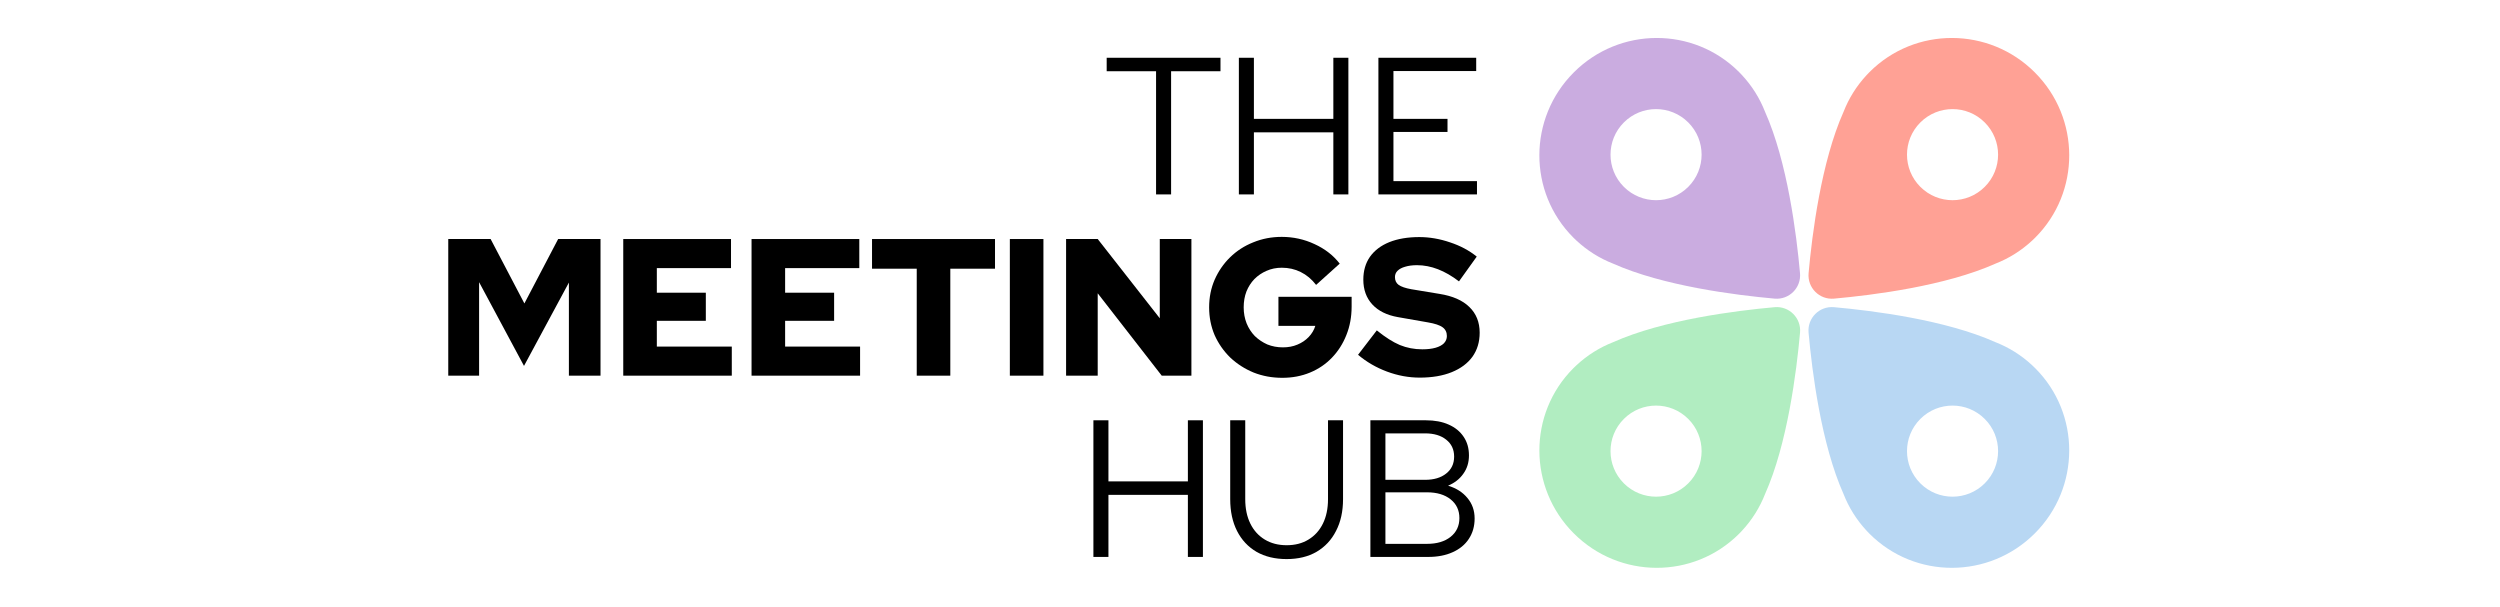 <svg width="1793" height="435" viewBox="0 0 1793 435" fill="none" xmlns="http://www.w3.org/2000/svg">
<path d="M829.13 139.43V51.09H793.71V41.43H875.33V51.09H839.91V139.43H829.13Z" fill="black"/>
<path d="M888.516 139.43V41.43H899.297V85.25H956.276V41.43H967.057V139.43H956.276V94.91H899.297V139.43H888.516Z" fill="black"/>
<path d="M988.595 139.43V41.43H1058.73V50.95H999.375V85.25H1038.15V94.63H999.375V129.91H1059.29V139.43H988.595Z" fill="black"/>
<path d="M321.49 269.43V171.43H351.87L376.09 217.63L400.31 171.43H430.69V269.43H408.01V202.65L375.81 262.43L343.61 202.37V269.43H321.49Z" fill="black"/>
<path d="M446.998 269.43V171.43H524.278V192.29H471.078V209.93H506.218V230.09H471.078V248.57H524.838V269.43H446.998Z" fill="black"/>
<path d="M539.01 269.43V171.43H616.29V192.29H563.09V209.93H598.23V230.09H563.09V248.57H616.85V269.43H539.01Z" fill="black"/>
<path d="M657.481 269.43V192.71H625.421V171.43H713.621V192.71H681.561V269.43H657.481Z" fill="black"/>
<path d="M724.264 269.43V171.43H748.344V269.43H724.264Z" fill="black"/>
<path d="M764.596 269.43V171.43H787.276L831.796 228.27V171.43H854.476V269.43H833.196L787.276 210.35V269.43H764.596Z" fill="black"/>
<path d="M919.689 270.97C912.316 270.97 905.456 269.71 899.109 267.19C892.763 264.576 887.163 260.983 882.309 256.41C877.549 251.743 873.816 246.376 871.109 240.31C868.496 234.15 867.189 227.523 867.189 220.43C867.189 213.336 868.496 206.756 871.109 200.69C873.816 194.53 877.503 189.163 882.169 184.59C886.929 179.923 892.483 176.33 898.829 173.81C905.176 171.196 911.989 169.89 919.269 169.89C927.576 169.89 935.416 171.616 942.789 175.07C950.163 178.43 956.183 183.096 960.849 189.07L943.909 204.33C940.736 200.223 937.049 197.143 932.849 195.09C928.743 193.036 924.216 192.01 919.269 192.01C915.349 192.01 911.709 192.756 908.349 194.25C905.083 195.65 902.189 197.61 899.669 200.13C897.243 202.65 895.329 205.636 893.929 209.09C892.623 212.543 891.969 216.323 891.969 220.43C891.969 224.536 892.669 228.363 894.069 231.91C895.469 235.363 897.429 238.396 899.949 241.01C902.563 243.53 905.549 245.536 908.909 247.03C912.363 248.43 916.096 249.13 920.109 249.13C923.936 249.13 927.389 248.476 930.469 247.17C933.643 245.863 936.349 244.043 938.589 241.71C940.829 239.376 942.416 236.716 943.349 233.73H916.889V212.87H969.389V219.87C969.389 227.243 968.129 234.056 965.609 240.31C963.183 246.47 959.729 251.883 955.249 256.55C950.863 261.123 945.636 264.67 939.569 267.19C933.503 269.71 926.876 270.97 919.689 270.97Z" fill="black"/>
<path d="M1018.24 270.83C1010.3 270.83 1002.46 269.383 994.715 266.49C986.969 263.596 980.062 259.583 973.995 254.45L987.435 236.95C993.409 241.803 998.915 245.303 1003.96 247.45C1009 249.503 1014.36 250.53 1020.06 250.53C1023.79 250.53 1026.96 250.156 1029.58 249.41C1032.19 248.663 1034.2 247.59 1035.6 246.19C1037 244.696 1037.7 242.97 1037.7 241.01C1037.7 238.303 1036.67 236.203 1034.62 234.71C1032.56 233.216 1029.06 232.05 1024.12 231.21L1002.56 227.43C994.622 226.03 988.509 222.996 984.215 218.33C979.922 213.663 977.775 207.736 977.775 200.55C977.775 194.203 979.362 188.743 982.535 184.17C985.802 179.596 990.422 176.096 996.395 173.67C1002.46 171.243 1009.65 170.03 1017.96 170.03C1025.24 170.03 1032.56 171.29 1039.94 173.81C1047.31 176.236 1053.7 179.643 1059.12 184.03L1046.38 201.81C1036.3 194.063 1026.26 190.19 1016.28 190.19C1013.01 190.19 1010.16 190.563 1007.74 191.31C1005.4 191.963 1003.58 192.943 1002.28 194.25C1001.06 195.463 1000.46 196.956 1000.46 198.73C1000.46 201.156 1001.34 203.023 1003.12 204.33C1004.98 205.636 1007.97 206.663 1012.08 207.41L1032.38 210.77C1041.8 212.263 1048.94 215.39 1053.8 220.15C1058.74 224.91 1061.22 231.07 1061.22 238.63C1061.22 245.256 1059.49 250.996 1056.04 255.85C1052.58 260.61 1047.64 264.296 1041.2 266.91C1034.76 269.523 1027.1 270.83 1018.24 270.83Z" fill="black"/>
<path d="M784.19 399.43V301.43H794.97V345.25H851.95V301.43H862.73V399.43H851.95V354.91H794.97V399.43H784.19Z" fill="black"/>
<path d="M922.768 400.97C914.462 400.97 907.275 399.243 901.208 395.79C895.142 392.243 890.475 387.25 887.208 380.81C883.942 374.37 882.308 366.763 882.308 357.99V301.43H893.088V357.99C893.088 364.71 894.302 370.543 896.728 375.49C899.155 380.436 902.608 384.263 907.088 386.97C911.568 389.676 916.795 391.03 922.768 391.03C928.835 391.03 934.062 389.676 938.448 386.97C942.928 384.263 946.382 380.436 948.808 375.49C951.235 370.543 952.448 364.71 952.448 357.99V301.43H963.228V357.99C963.228 366.763 961.548 374.37 958.188 380.81C954.922 387.25 950.255 392.243 944.188 395.79C938.215 399.243 931.075 400.97 922.768 400.97Z" fill="black"/>
<path d="M982.843 399.43V301.43H1022.6C1028.95 301.43 1034.41 302.456 1038.98 304.51C1043.65 306.563 1047.24 309.503 1049.76 313.33C1052.28 317.063 1053.54 321.496 1053.54 326.63C1053.54 331.67 1052.19 336.056 1049.48 339.79C1046.87 343.523 1043.23 346.37 1038.56 348.33C1044.44 350.103 1049.06 353.043 1052.42 357.15C1055.88 361.256 1057.6 366.156 1057.6 371.85C1057.6 377.45 1056.2 382.35 1053.4 386.55C1050.7 390.656 1046.82 393.83 1041.78 396.07C1036.84 398.31 1031 399.43 1024.28 399.43H982.843ZM993.623 344.13H1022.04C1028.39 344.13 1033.43 342.636 1037.16 339.65C1040.99 336.663 1042.9 332.603 1042.9 327.47C1042.9 322.336 1040.99 318.276 1037.16 315.29C1033.43 312.303 1028.39 310.81 1022.04 310.81H993.623V344.13ZM993.623 390.05H1023.44C1030.54 390.05 1036.18 388.37 1040.38 385.01C1044.58 381.65 1046.68 377.17 1046.68 371.57C1046.68 365.97 1044.58 361.49 1040.38 358.13C1036.18 354.77 1030.54 353.09 1023.44 353.09H993.623V390.05Z" fill="black"/>
<path d="M1459.36 51.92C1426.56 19.12 1373.51 18.99 1340.88 51.63C1340.2 52.31 1339.53 53.01 1338.87 53.72C1338.86 53.73 1338.84 53.75 1338.83 53.76C1331.48 61.64 1325.95 70.6 1322.23 80.11C1306.2 115.99 1299.62 167.96 1297.12 195.96C1296.19 206.38 1304.91 215.11 1315.34 214.18C1343.33 211.67 1395.31 205.1 1431.18 189.07C1440.69 185.35 1449.65 179.81 1457.53 172.47C1457.54 172.46 1457.56 172.44 1457.57 172.43C1458.28 171.78 1458.97 171.11 1459.66 170.42C1492.3 137.78 1492.17 84.74 1459.37 51.94L1459.36 51.92ZM1423.46 134.01C1410.7 146.77 1390.02 146.77 1377.27 134.01C1364.51 121.25 1364.51 100.57 1377.27 87.82C1390.03 75.06 1410.71 75.06 1423.46 87.82C1436.22 100.58 1436.22 121.26 1423.46 134.01Z" fill="#FFA195"/>
<path d="M1128.73 382.55C1095.93 349.75 1095.8 296.7 1128.44 264.07C1129.12 263.39 1129.82 262.72 1130.53 262.06C1130.54 262.05 1130.56 262.03 1130.57 262.02C1138.45 254.67 1147.41 249.14 1156.92 245.42C1192.8 229.39 1244.77 222.81 1272.77 220.31C1283.19 219.38 1291.92 228.1 1290.99 238.53C1288.48 266.52 1281.91 318.5 1265.88 354.37C1262.16 363.88 1256.62 372.84 1249.28 380.72C1249.27 380.73 1249.25 380.75 1249.24 380.76C1248.59 381.47 1247.92 382.16 1247.23 382.85C1214.59 415.49 1161.55 415.36 1128.75 382.56L1128.73 382.55ZM1210.82 346.65C1223.58 333.89 1223.58 313.21 1210.82 300.46C1198.06 287.7 1177.38 287.7 1164.63 300.46C1151.87 313.22 1151.87 333.9 1164.63 346.65C1177.39 359.41 1198.07 359.41 1210.82 346.65Z" fill="#B1EDC1"/>
<path d="M1459.36 382.55C1492.16 349.75 1492.29 296.7 1459.65 264.07C1458.97 263.39 1458.27 262.72 1457.56 262.06C1457.55 262.05 1457.53 262.03 1457.52 262.02C1449.64 254.67 1440.68 249.14 1431.17 245.42C1395.29 229.39 1343.32 222.81 1315.32 220.31C1304.9 219.38 1296.17 228.1 1297.1 238.53C1299.61 266.52 1306.18 318.5 1322.21 354.37C1325.93 363.88 1331.47 372.84 1338.81 380.72C1338.82 380.73 1338.84 380.75 1338.85 380.76C1339.5 381.47 1340.17 382.16 1340.86 382.85C1373.5 415.49 1426.54 415.36 1459.34 382.56L1459.36 382.55ZM1377.27 346.65C1364.51 333.89 1364.51 313.21 1377.27 300.46C1390.03 287.7 1410.71 287.7 1423.46 300.46C1436.22 313.22 1436.22 333.9 1423.46 346.65C1410.7 359.41 1390.02 359.41 1377.27 346.65Z" fill="#B8D7F3"/>
<path d="M1128.73 51.92C1161.53 19.12 1214.58 18.99 1247.21 51.63C1247.89 52.31 1248.56 53.01 1249.22 53.72C1249.23 53.73 1249.25 53.75 1249.26 53.76C1256.61 61.64 1262.14 70.6 1265.86 80.11C1281.89 115.99 1288.47 167.96 1290.97 195.96C1291.9 206.38 1283.18 215.11 1272.75 214.18C1244.76 211.67 1192.78 205.1 1156.91 189.07C1147.4 185.35 1138.44 179.81 1130.56 172.47C1130.55 172.46 1130.53 172.44 1130.52 172.43C1129.81 171.78 1129.12 171.11 1128.43 170.42C1095.79 137.78 1095.92 84.74 1128.72 51.94L1128.73 51.92ZM1164.63 134.01C1177.39 146.77 1198.07 146.77 1210.82 134.01C1223.58 121.25 1223.58 100.57 1210.82 87.82C1198.06 75.06 1177.38 75.06 1164.63 87.82C1151.87 100.58 1151.87 121.26 1164.63 134.01Z" fill="#CAACE0"/>
</svg>
